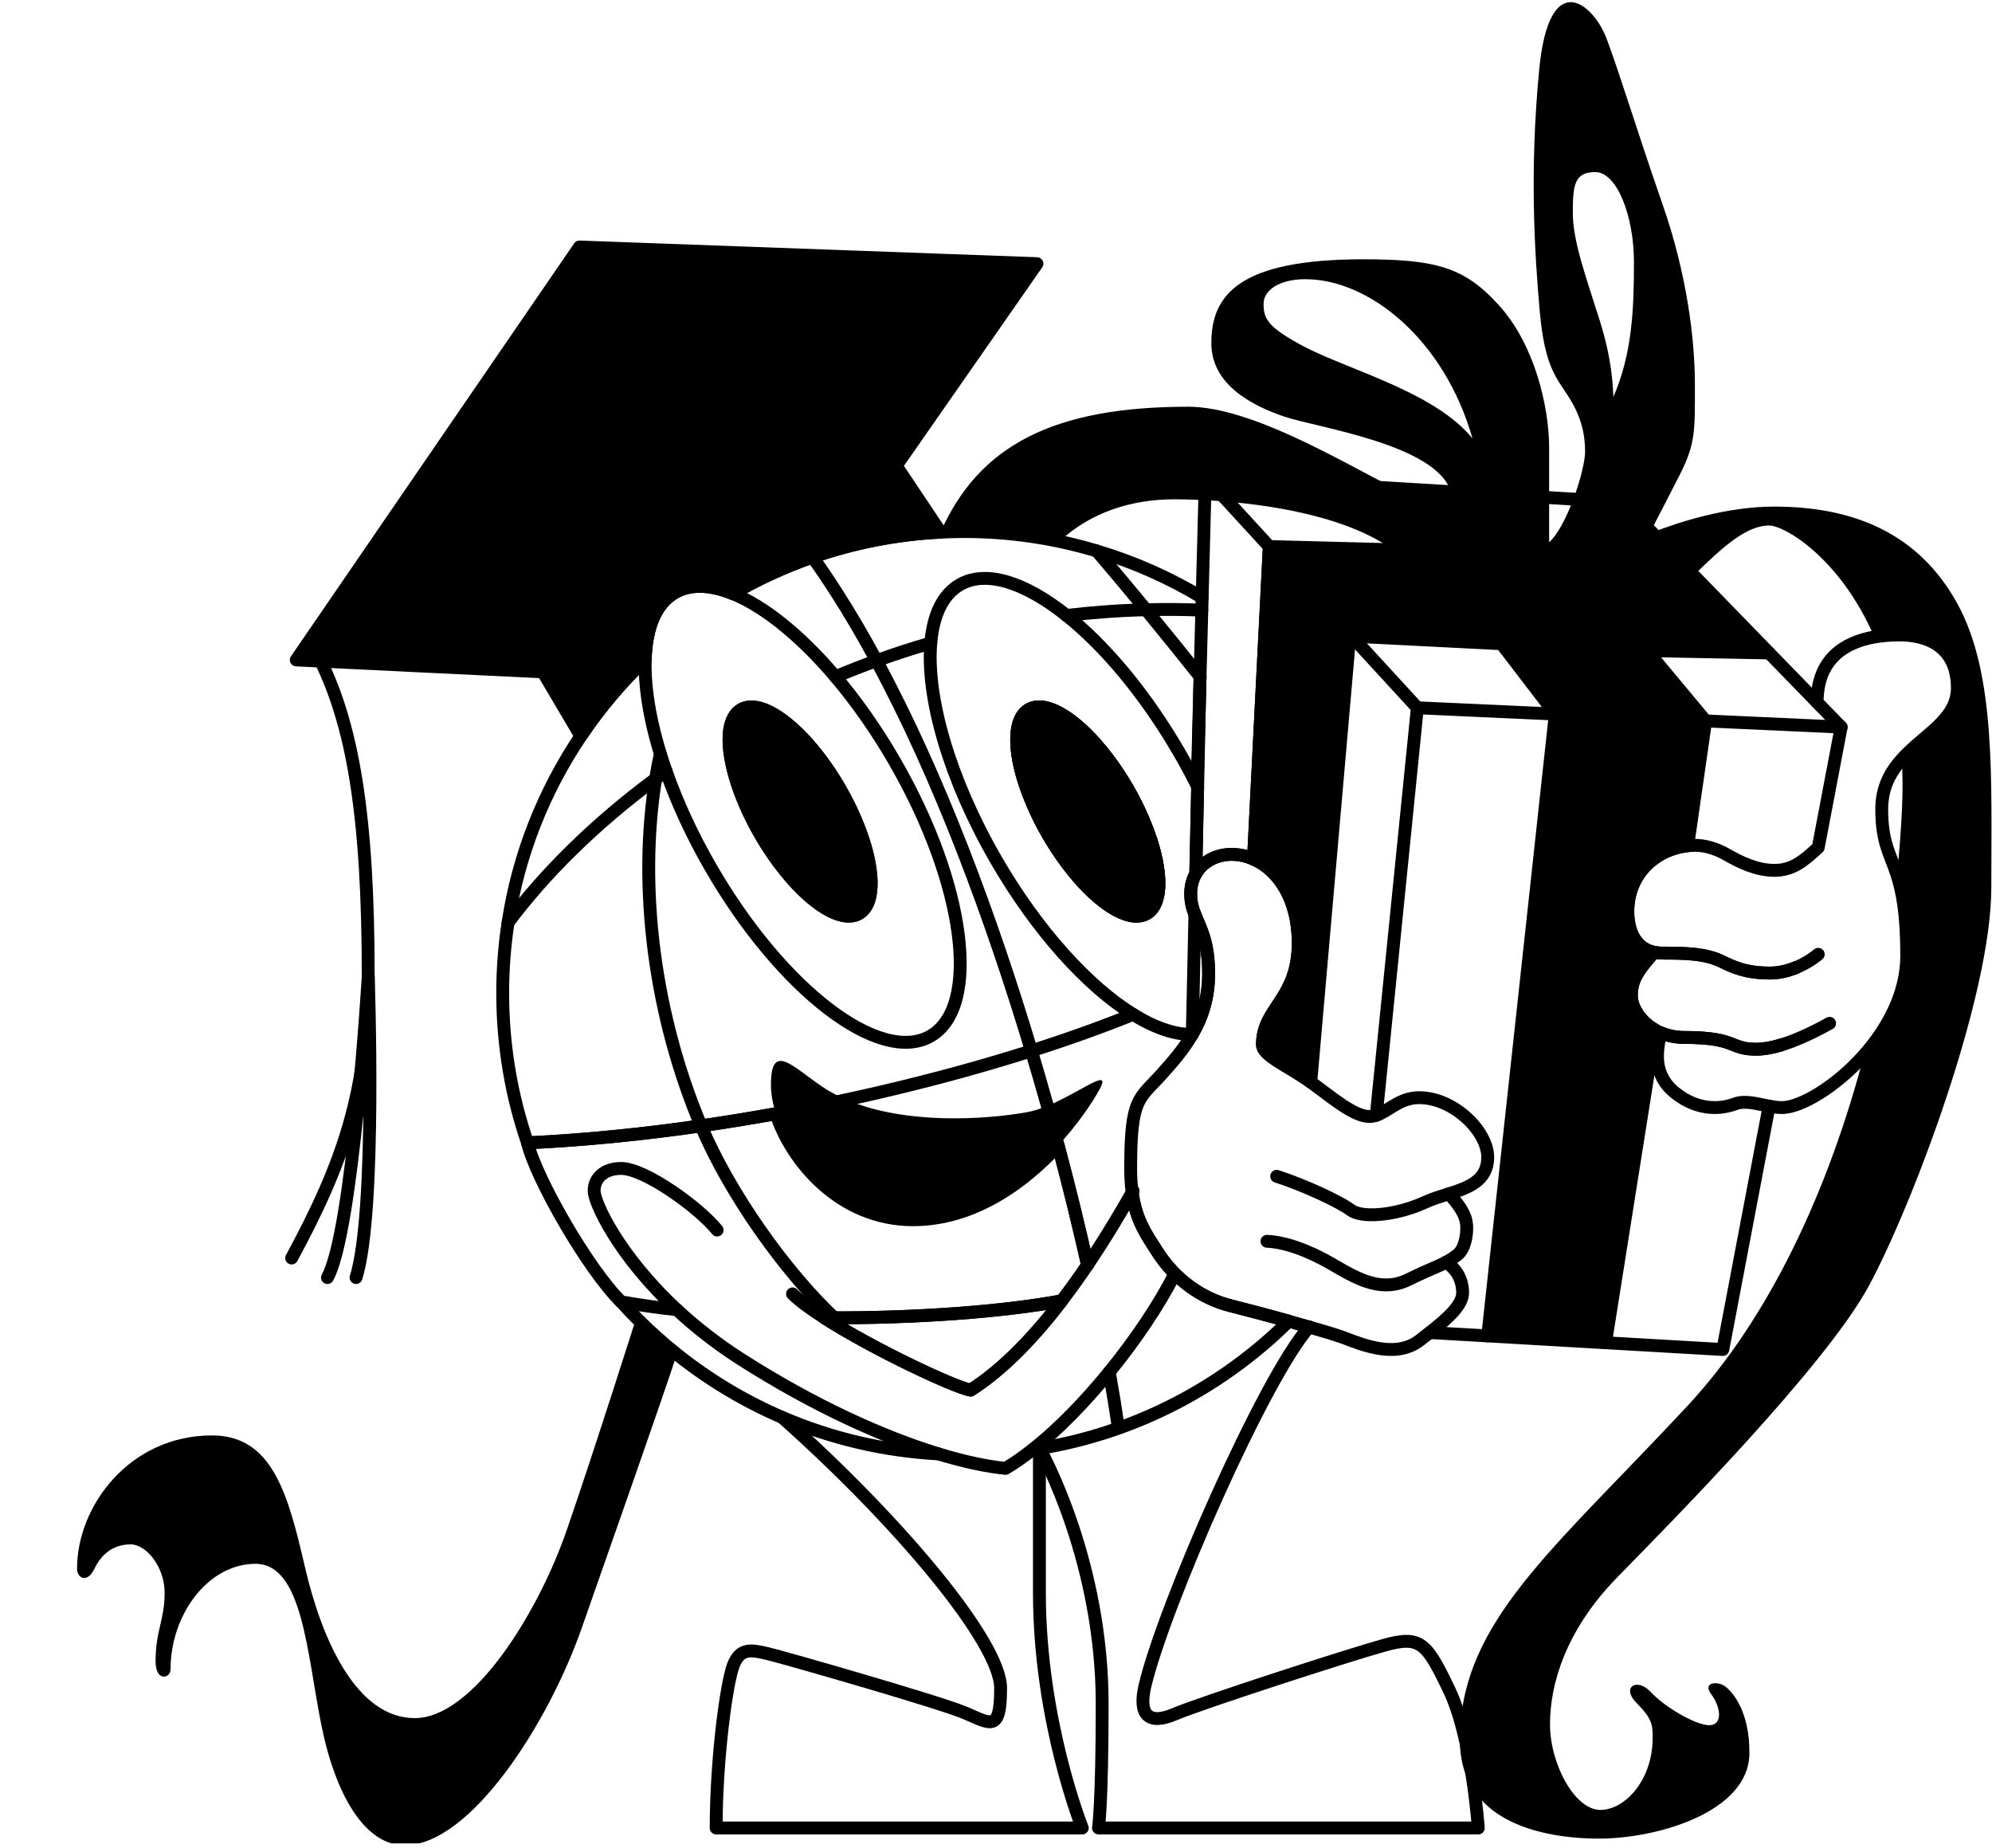 <svg width="360" height="334" viewBox="0 0 360 334" fill="none" xmlns="http://www.w3.org/2000/svg">
<g clip-path="url(#clip0_1_2)">
<path d="M191.871 235.059C187.096 241.292 181.484 247.33 175.415 251.198C172.485 250.679 157.943 243.865 148.99 238.129C165.485 238.23 181.476 237.005 191.871 235.059Z" stroke="black" stroke-width="2.325" stroke-linecap="round" stroke-linejoin="round"/>
<path d="M216.878 122.253L216.358 141.973" stroke="black" stroke-width="2.325" stroke-linecap="round" stroke-linejoin="round"/>
<path d="M187.871 261.74C187.871 261.74 187.855 261.748 187.848 261.748" stroke="black" stroke-width="2.325" stroke-linecap="round" stroke-linejoin="round"/>
<path d="M196.538 228.564C195.019 221.805 193.252 214.549 191.236 206.992C185.159 213.588 176.051 220.409 164.99 220.409C151.72 220.409 142.953 209.65 140.24 201.24C135.752 202.054 131.225 202.79 126.706 203.441C116.14 204.968 105.56 206.03 95.336 206.511C92.429 198.031 90.848 188.931 90.848 179.458C90.848 175.125 91.181 170.87 91.817 166.715C93.7 154.383 98.297 142.949 104.963 133.02C108.335 127.989 112.242 123.354 116.606 119.183" stroke="black" stroke-width="2.325" stroke-linecap="round" stroke-linejoin="round"/>
<path d="M217.257 107.983C211.351 104.417 204.964 101.572 198.212 99.557C190.624 97.278 182.578 96.053 174.245 96.053C172.811 96.053 171.392 96.092 169.974 96.162C161.912 96.565 154.145 98.123 146.843 100.665C141.805 102.409 136.984 104.634 132.434 107.269" stroke="black" stroke-width="2.325" stroke-linecap="round" stroke-linejoin="round"/>
<path d="M155.246 165.08C151.277 167.374 143.293 160.979 137.41 150.794C133.209 143.507 131.217 136.252 131.876 131.88C132.139 130.144 132.821 128.857 133.953 128.206C135.108 127.539 136.604 127.609 138.286 128.291C142.394 129.958 147.619 135.275 151.781 142.492C157.665 152.677 159.207 162.793 155.238 165.08H155.246Z" stroke="black" stroke-width="2.325" stroke-linecap="round" stroke-linejoin="round"/>
<path d="M215.948 165.258C215.506 164.142 215.188 163.002 215.188 161.506C215.188 160.103 215.529 158.886 216.103 157.878L216.444 142.159C216.421 142.096 216.39 142.042 216.359 141.98C215.382 140.027 214.336 138.074 213.204 136.12C207.041 125.454 199.716 116.765 192.756 111.215C185.275 105.246 178.214 102.913 173.462 105.657C170.354 107.448 168.633 111.184 168.215 116.199C167.385 125.989 171.524 140.67 179.973 155.305C187.438 168.227 196.608 178.257 204.778 183.303C208.669 185.714 212.336 186.985 215.475 186.907C217.211 183.915 218.428 180.389 218.428 175.947C218.428 170.064 216.901 167.699 215.948 165.258ZM207.235 165.079C203.266 167.374 195.283 160.979 189.399 150.794C183.516 140.608 181.973 130.493 185.942 128.206C189.911 125.912 197.895 132.306 203.778 142.492C209.661 152.677 211.204 162.793 207.235 165.079Z" stroke="black" stroke-width="2.325" stroke-linecap="round" stroke-linejoin="round"/>
<path d="M203.778 142.492C209.661 152.677 211.204 162.793 207.235 165.08C203.266 167.374 195.282 160.979 189.399 150.794C183.515 140.608 181.973 130.493 185.942 128.206C189.91 125.912 197.894 132.307 203.778 142.492Z" stroke="black" stroke-width="2.325" stroke-linecap="round" stroke-linejoin="round"/>
<path d="M187.871 261.74C205.288 258.887 220.892 250.624 232.899 238.741C228.822 237.602 224.644 236.509 222.574 235.997C217.249 234.695 212.389 231.277 209.118 226.13C207.281 223.231 205.312 220.65 204.606 215.479C202.762 218.704 199.994 223.456 196.537 228.564" stroke="black" stroke-width="2.325" stroke-linecap="round" stroke-linejoin="round"/>
<path d="M200.476 247.927C196.135 253.26 191.298 258.252 186.616 261.941C187.027 261.887 187.438 261.817 187.849 261.748" stroke="black" stroke-width="2.325" stroke-linecap="round" stroke-linejoin="round"/>
<path d="M146.844 100.665C148.278 102.657 149.681 104.735 151.06 106.89C153.595 110.827 156.045 115.005 158.401 119.385C169.757 140.376 179.175 165.824 186.399 189.884C187.399 193.24 188.36 196.566 189.283 199.845C189.957 202.255 190.608 204.635 191.236 206.991C193.251 214.549 195.019 221.804 196.538 228.564" stroke="black" stroke-width="2.325" stroke-linecap="round" stroke-linejoin="round"/>
<path d="M202.071 257.794C201.653 254.857 201.118 251.555 200.475 247.927" stroke="black" stroke-width="2.325" stroke-linecap="round" stroke-linejoin="round"/>
<path d="M161.672 137.562C158.369 131.841 154.726 126.687 150.99 122.284C147.711 118.416 144.355 115.129 141.084 112.54C138.092 110.168 135.169 108.378 132.433 107.269C128.387 105.626 124.752 105.471 121.93 107.099C118.512 109.068 116.775 113.393 116.605 119.183C116.535 121.323 116.682 123.671 117.039 126.175C117.481 129.307 118.256 132.686 119.341 136.221C119.659 137.26 120 138.306 120.38 139.36C122.333 144.949 125.038 150.856 128.441 156.747C141.216 178.869 159.013 192.504 168.183 187.21C177.36 181.908 174.446 159.685 161.672 137.562ZM155.246 165.08C151.277 167.374 143.293 160.979 137.41 150.794C133.208 143.507 131.216 136.252 131.875 131.88C132.139 130.144 132.821 128.857 133.952 128.206C135.107 127.539 136.603 127.609 138.286 128.291C142.394 129.958 147.618 135.275 151.781 142.492C157.664 152.677 159.207 162.793 155.238 165.08H155.246Z" stroke="black" stroke-width="2.325" stroke-linecap="round" stroke-linejoin="round"/>
<path d="M150.991 122.284C153.409 121.269 155.882 120.3 158.401 119.385C161.595 118.23 164.866 117.16 168.215 116.199" stroke="black" stroke-width="2.325" stroke-linecap="round" stroke-linejoin="round"/>
<path d="M192.756 111.215C197.438 110.657 202.228 110.3 207.119 110.184C210.437 110.091 213.793 110.114 217.196 110.254" stroke="black" stroke-width="2.325" stroke-linecap="round" stroke-linejoin="round"/>
<path d="M138.285 128.291C136.092 129.446 133.96 130.648 131.875 131.88" stroke="black" stroke-width="2.325" stroke-linecap="round" stroke-linejoin="round"/>
<path d="M91.808 166.723C91.808 166.723 91.808 166.715 91.816 166.715C98.296 158.034 107.327 148.98 118.497 140.725C119.117 140.267 119.745 139.81 120.38 139.36" stroke="black" stroke-width="2.325" stroke-linecap="round" stroke-linejoin="round"/>
<path d="M150.874 238.238C141.921 229.835 131.837 215.634 126.697 203.441C118.326 183.59 115.287 160.623 118.489 140.725C118.737 139.205 119.016 137.702 119.333 136.221" stroke="black" stroke-width="2.325" stroke-linecap="round" stroke-linejoin="round"/>
<path d="M143.223 233.804C144.478 235.059 146.525 236.555 148.99 238.129C157.943 243.865 172.484 250.678 175.414 251.198C181.484 247.33 187.096 241.291 191.871 235.059C193.537 232.889 195.095 230.695 196.537 228.564" stroke="black" stroke-width="2.325" stroke-linecap="round" stroke-linejoin="round"/>
<path d="M204.778 215.185C204.724 215.278 204.669 215.379 204.607 215.479" stroke="black" stroke-width="2.325" stroke-linecap="round" stroke-linejoin="round"/>
<path d="M169.616 262.724C174.236 264.135 178.329 264.995 181.724 265.337C183.321 264.399 184.956 263.251 186.615 261.941" stroke="black" stroke-width="2.325" stroke-linecap="round" stroke-linejoin="round"/>
<path d="M122.317 236.672C111.698 226.804 107.372 217.262 107.372 215.185C107.372 212.945 109.124 211.139 112.256 211.139C116.596 211.139 126.425 218.301 129.603 222.27" stroke="black" stroke-width="2.325" stroke-linecap="round" stroke-linejoin="round"/>
<path d="M200.475 247.927C205.218 242.113 209.381 235.897 212.133 230.54" stroke="black" stroke-width="2.325" stroke-linecap="round" stroke-linejoin="round"/>
<path d="M148.99 238.129C165.485 238.23 181.476 237.005 191.871 235.059" stroke="black" stroke-width="2.325" stroke-linecap="round" stroke-linejoin="round"/>
<path d="M230.722 212.557C235.69 214.146 242.085 217.138 244.108 218.65C244.806 219.161 245.969 219.456 247.418 219.502C250.209 219.611 254.069 218.851 257.65 217.208C258.937 216.611 260.41 216.177 261.859 215.72" stroke="black" stroke-width="2.325" stroke-linecap="round" stroke-linejoin="round"/>
<path d="M228.969 224.3C232.124 224.44 236.286 225.858 240.627 228.37C240.898 228.525 241.177 228.688 241.449 228.851C245.541 231.222 249.82 233.563 254.572 231.207C258.199 229.409 259.812 228.913 261.377 228.06" stroke="black" stroke-width="2.325" stroke-linecap="round" stroke-linejoin="round"/>
<path d="M261.859 215.72C264.425 218.51 265.076 220.146 265.076 221.867C265.076 223.587 264.627 225.804 263.355 226.773C262.619 227.331 261.999 227.727 261.379 228.06C263.092 229.3 264.278 230.959 264.332 233.532C264.379 235.734 261.867 238.052 258.387 240.796C257.798 241.253 257.193 241.726 256.557 242.214C252.162 245.594 246.054 242.912 242.729 241.679C241.566 241.253 239.272 240.555 236.597 239.788H236.59C235.411 239.439 234.163 239.09 232.9 238.741C228.823 237.602 224.645 236.509 222.575 235.997C217.25 234.695 212.39 231.277 209.119 226.13C207.281 223.231 205.313 220.65 204.607 215.479C204.437 214.208 204.336 212.774 204.336 211.139C204.336 198.294 205.832 198.667 209.863 194.186C211.816 192.016 213.87 189.698 215.475 186.908C217.211 183.916 218.428 180.389 218.428 175.947C218.428 170.064 216.901 167.7 215.948 165.258C215.506 164.142 215.188 163.002 215.188 161.506C215.188 160.103 215.529 158.886 216.103 157.878C217.258 155.871 219.358 154.7 221.591 154.445C221.901 154.398 222.211 154.383 222.529 154.383C223.885 154.383 225.242 154.669 226.528 155.235C230.985 157.181 234.621 162.413 234.621 170.366C234.621 180.637 228.156 182.071 228.156 188.745C228.156 190.807 232.962 192.659 236.884 195.535C240.814 198.403 244.69 201.752 247.48 201.752C247.907 201.752 248.318 201.674 248.721 201.535C250.744 200.86 252.581 198.798 255.488 198.418C255.798 198.372 256.115 198.349 256.449 198.349C262.743 198.349 268.867 204.426 268.867 209.123C268.867 213.317 265.448 214.588 261.859 215.72Z" stroke="black" stroke-width="2.325" stroke-linecap="round" stroke-linejoin="round"/>
<path d="M248.722 201.535L253.558 153.584L256.147 127.896L244.257 114.951" stroke="black" stroke-width="2.325" stroke-linecap="round" stroke-linejoin="round"/>
<path d="M229.389 98.758L226.528 155.235C225.242 154.669 223.885 154.383 222.529 154.383C222.211 154.383 221.901 154.398 221.591 154.445C219.358 154.7 217.258 155.871 216.103 157.879L216.444 142.159L216.878 122.253L217.196 110.254L217.258 107.983L217.831 86.178L229.389 98.758Z" stroke="black" stroke-width="2.325" stroke-linecap="round" stroke-linejoin="round"/>
<path d="M215.947 165.258L215.475 186.908" stroke="black" stroke-width="2.325" stroke-linecap="round" stroke-linejoin="round"/>
<path d="M290.153 242.633L311.354 243.857L319.717 199.876" stroke="black" stroke-width="2.325" stroke-linecap="round" stroke-linejoin="round"/>
<path d="M268.868 241.4L258.388 240.796" stroke="black" stroke-width="2.325" stroke-linecap="round" stroke-linejoin="round"/>
<path d="M328.396 126.919L319.715 117.99" stroke="black" stroke-width="2.325" stroke-linecap="round" stroke-linejoin="round"/>
<path d="M217.83 86.178L293.213 90.728L302.871 100.665" stroke="black" stroke-width="2.325" stroke-linecap="round" stroke-linejoin="round"/>
<path d="M281.084 129.028L256.147 127.896" stroke="black" stroke-width="2.325" stroke-linecap="round" stroke-linejoin="round"/>
<path d="M298.904 172.079C299.354 172.172 299.842 172.226 300.369 172.226C304.671 172.226 308.314 172.281 311.392 173.846C314.469 175.405 316.888 175.831 319.903 175.831C321.414 175.831 322.98 175.482 324.468 174.885" stroke="black" stroke-width="2.325" stroke-linecap="round" stroke-linejoin="round"/>
<path d="M332.739 131.384L308.252 130.268" stroke="black" stroke-width="2.325" stroke-linecap="round" stroke-linejoin="round"/>
<path d="M328.599 172.443C327.382 173.443 325.964 174.288 324.468 174.885" stroke="black" stroke-width="2.325" stroke-linecap="round" stroke-linejoin="round"/>
<path d="M298.904 172.079C299.354 172.172 299.842 172.226 300.369 172.226C304.671 172.226 308.314 172.281 311.392 173.846C314.469 175.405 316.888 175.831 319.903 175.831C321.414 175.831 322.98 175.482 324.468 174.885" stroke="black" stroke-width="2.325" stroke-linecap="round" stroke-linejoin="round"/>
<path d="M300.129 186.621C301.369 187.148 302.803 187.466 304.415 187.466C313.895 187.466 312.539 189.597 317.376 189.597C318.655 189.597 320.135 189.349 321.817 188.845" stroke="black" stroke-width="2.325" stroke-linecap="round" stroke-linejoin="round"/>
<path d="M330.647 184.915C327.299 186.776 324.338 188.093 321.818 188.845" stroke="black" stroke-width="2.325" stroke-linecap="round" stroke-linejoin="round"/>
<path d="M300.129 186.621C301.369 187.148 302.803 187.466 304.415 187.466C313.895 187.466 312.539 189.597 317.376 189.597C318.655 189.597 320.135 189.349 321.817 188.845" stroke="black" stroke-width="2.325" stroke-linecap="round" stroke-linejoin="round"/>
<path d="M236.598 239.789V239.78" stroke="black" stroke-width="2.325" stroke-linecap="round" stroke-linejoin="round"/>
<path d="M187.848 261.748V287.862C187.848 311.023 195.592 330.317 195.592 330.317H129.426C129.426 317.876 131.317 303.869 132.58 300.792C133.836 297.722 135.805 298.117 138.797 298.83C141.789 299.536 169.5 307.489 174.244 309.458C178.988 311.427 180.833 313.233 180.833 305.047C180.833 296.862 162.71 275.127 141.371 256.128" stroke="black" stroke-width="2.325" stroke-linecap="round" stroke-linejoin="round"/>
<path d="M187.871 261.74C188.406 262.693 199.188 282.196 199.188 307.915C199.188 325.945 198.521 330.317 198.521 330.317H267.16C267.16 330.317 266.052 314.093 261.928 305.442C257.804 296.792 256.704 295.482 250.162 297.296C243.627 299.102 216.97 307.752 212.242 309.768C207.513 311.775 205.684 309.853 206.932 304.582C210.35 290.195 228.458 248.95 236.589 239.788" stroke="black" stroke-width="2.325" stroke-linecap="round" stroke-linejoin="round"/>
<path d="M216.877 122.253C214.335 119.052 210.823 114.688 207.118 110.184C204.134 106.556 201.033 102.843 198.212 99.557" stroke="black" stroke-width="2.325" stroke-linecap="round" stroke-linejoin="round"/>
<path d="M204.777 183.303C199.134 185.582 192.964 187.791 186.399 189.884C176.051 193.178 164.726 196.186 152.975 198.721C148.773 199.62 144.525 200.465 140.239 201.24C135.751 202.054 131.224 202.79 126.705 203.441C116.14 204.968 105.559 206.03 95.335 206.511C96.885 213.007 106.334 229.44 112.249 235.238" stroke="black" stroke-width="2.325" stroke-linecap="round" stroke-linejoin="round"/>
<path d="M57.167 117.881C63.903 130.624 66.546 147.902 66.546 176.397C66.546 197.194 61.957 210.27 52.71 227.324" stroke="black" stroke-width="2.325" stroke-linecap="round" stroke-linejoin="round"/>
<path d="M59.175 230.858C63.795 222.603 66.546 176.397 66.546 176.397C66.546 176.397 68.089 218.975 64.345 230.858" stroke="black" stroke-width="2.325" stroke-linecap="round" stroke-linejoin="round"/>
<path d="M169.617 262.724C159.633 262.182 150.115 259.88 141.371 256.128C134.495 253.167 128.093 249.322 122.326 244.718C119.752 242.671 117.303 240.47 115.001 238.137H114.993C114.055 237.191 113.148 236.23 112.257 235.238C115.458 235.811 118.83 236.284 122.326 236.672C125.62 239.726 129.511 242.811 134.069 245.718C147.231 254.105 159.657 259.686 169.625 262.724H169.617Z" stroke="black" stroke-width="2.325" stroke-linecap="round" stroke-linejoin="round"/>
<path d="M343.699 137.19C341.638 139.492 340.072 142.283 340.072 146.22C340.072 152.274 341.56 154.166 342.824 158.088C343.769 160.995 344.591 165.025 344.591 172.715C344.591 179.521 341.165 185.815 336.87 190.659C331.739 196.434 325.36 200.139 322.065 200.139C321.298 200.139 320.507 200.031 319.717 199.876C317.546 199.473 315.368 198.806 313.624 199.457C311.244 200.356 307.074 200.899 302.803 197.527C298.54 194.163 299.439 189.675 300.129 186.621C299.772 186.474 299.439 186.303 299.113 186.117C296.369 184.567 294.827 181.97 294.827 179.924C294.827 176.8 296.33 175.079 298.904 172.079C295.633 171.389 294.183 168.335 294.183 164.715C294.183 157.956 299.183 153.445 305.004 152.832C305.454 152.778 305.911 152.755 306.376 152.755C307.857 152.755 309.888 153.181 312.066 154.429C314.252 155.677 317.329 157.274 320.678 157.274C324.026 157.274 326.065 155.476 328.6 153.142L332.739 131.384L328.398 126.927C328.398 119.114 333.328 116.067 338.739 115.106C340.25 114.843 341.808 114.734 343.304 114.734C348.746 114.734 353.738 117.137 353.738 124.338C353.738 130.051 347.746 132.686 343.699 137.19Z" stroke="black" stroke-width="2.325" stroke-linecap="round" stroke-linejoin="round"/>
<path d="M155.248 165.08C151.279 167.374 143.295 160.979 137.412 150.794C133.211 143.507 131.219 136.252 131.878 131.88C132.141 130.144 132.823 128.857 133.955 128.206C135.11 127.539 136.606 127.609 138.288 128.291C142.396 129.958 147.621 135.275 151.783 142.492C157.667 152.677 159.209 162.793 155.24 165.08H155.248Z" fill="black"/>
<path d="M207.235 165.08C203.266 167.374 195.282 160.979 189.399 150.794C183.515 140.608 181.973 130.493 185.942 128.206C189.91 125.912 197.894 132.307 203.778 142.492C209.661 152.677 211.203 162.793 207.235 165.08Z" fill="black" stroke="black" stroke-width="2.325" stroke-linecap="round" stroke-linejoin="round"/>
<path d="M198.679 196.922C197.431 199.201 194.873 203.054 191.237 206.992C185.16 213.588 176.052 220.409 164.991 220.409C151.721 220.409 142.954 209.65 140.241 201.24C139.659 199.465 139.357 197.791 139.334 196.349C139.21 188.07 143.14 192.675 148.574 196.349C149.938 197.271 151.411 198.054 152.976 198.721C163.526 203.232 177.921 202.356 185.625 200.969C186.811 200.759 188.052 200.349 189.284 199.845C195.284 197.372 201.059 192.597 198.679 196.922Z" fill="black"/>
<path d="M294.183 164.715C294.183 168.335 295.633 171.389 298.904 172.079C296.33 175.079 294.826 176.8 294.826 179.924C294.826 181.97 296.369 184.567 299.113 186.117L290.152 242.633L268.867 241.4L281.083 129.035L308.252 130.268L305.004 152.832C299.183 153.445 294.183 157.956 294.183 164.715Z" fill="black" stroke="black" stroke-width="2.325" stroke-linecap="round" stroke-linejoin="round"/>
<path d="M161.952 84.17L169.975 96.162C161.914 96.565 154.147 98.123 146.845 100.665C141.807 102.409 136.985 104.634 132.435 107.269C128.389 105.626 124.753 105.471 121.932 107.099C118.513 109.068 116.777 113.393 116.607 119.183C112.243 123.354 108.336 127.989 104.964 133.012L98.112 121.408L53.541 119.253L104.724 44.63L187.4 47.645L161.952 84.17Z" fill="black" stroke="black" stroke-width="2.325" stroke-linecap="round" stroke-linejoin="round"/>
<path d="M244.256 114.951L243.93 114.936L236.884 195.535C232.962 192.659 228.156 190.807 228.156 188.745C228.156 182.071 234.621 180.637 234.621 170.366C234.621 162.413 230.985 157.181 226.528 155.235L229.389 98.758L244.256 114.951Z" fill="black" stroke="black" stroke-width="2.325" stroke-linecap="round" stroke-linejoin="round"/>
<path d="M297.67 117.571L308.251 130.268L281.082 129.035V129.028L271.354 116.323L244.255 114.951L229.388 98.758L302.871 100.665L319.715 117.99L297.67 117.571Z" fill="black" stroke="black" stroke-width="2.325" stroke-linecap="round" stroke-linejoin="round"/>
<path d="M122.319 244.718C119.699 252.787 109.979 280.343 105.173 294.079C99.064 311.558 84.98 333.448 73.121 333.448C66.075 333.448 60.664 324.643 58.052 311.597C55.447 298.544 54.664 282.583 46.176 282.583C37.689 282.583 30.821 291.637 30.821 301.675C30.821 303.28 28.116 304.016 28.116 300.148C28.116 294.683 29.751 292.707 29.751 287.862C29.751 283.018 26.372 279.072 23.604 279.072C20.457 279.072 18.302 280.87 17.054 283.498C15.799 286.118 13.923 285.25 13.923 283.459C13.923 272.103 23.442 259.383 38.324 259.383C49.2 259.383 52.044 269.925 55.098 283.111C58.145 296.296 64.408 310.465 74.958 310.465C85.507 310.465 97.29 291.428 102.475 276.351C107.669 261.275 114.986 238.137 114.986 238.137H114.994C117.296 240.47 119.745 242.671 122.319 244.718Z" fill="black"/>
<path d="M251.968 88.24C241.651 82.938 225.885 73.496 214.738 73.496C190.43 73.496 176.958 80.457 169.974 96.162L191.43 97.836H191.461C197.135 92.565 204.452 90.224 212.258 90.224C213.684 90.224 215.552 90.263 217.722 90.371C219.032 90.441 220.459 90.534 221.955 90.666C231.388 91.487 243.93 93.704 251.736 99.34C251.883 99.433 252.03 99.541 252.17 99.65C263.169 107.944 299.973 109.944 305.438 104.603C305.655 104.386 305.872 104.177 306.089 103.967C311.259 98.921 315.561 94.96 319.716 94.96C322.529 94.96 332.529 100.812 338.738 115.106C340.249 114.843 341.807 114.734 343.303 114.734C348.745 114.734 353.737 117.137 353.737 124.338C353.737 130.051 347.745 132.686 343.699 137.19C343.854 139.911 343.877 142.779 343.745 145.802C343.575 149.817 343.265 153.925 342.823 158.088C343.768 160.994 344.59 165.025 344.59 172.715C344.59 179.52 341.164 185.815 336.87 190.659C330.537 214.774 319.909 238.005 304.934 254.081C281.873 278.839 265.657 291.777 263.983 311.085C263.882 312.186 263.836 313.302 263.836 314.45C263.836 318.279 264.836 321.294 266.456 323.658C271.796 331.487 283.904 332.239 288.966 332.239C299.577 332.239 316.096 327.418 316.158 316.814C316.212 308.93 312.848 305.404 311.584 304.605C310.313 303.799 307.608 303.97 309.29 306.202C310.972 308.434 311.414 311.744 308.902 311.744C306.391 311.744 300.74 308.38 298.314 305.737C295.888 303.086 292.88 304.853 295.779 307.745C298.671 310.644 298.671 311.775 298.671 314.093C298.671 321.457 293.818 327.053 289.214 327.053C284.609 327.053 280.121 318.783 280.121 311.589C280.121 304.396 282.889 294.645 292.252 285.048C301.624 275.46 329.979 246.849 337.823 232.222C345.675 217.595 359.876 180.055 359.876 160.374C359.876 140.694 360.721 121.765 353.737 109.075C346.753 96.386 335.048 91.542 320.615 91.542C311.995 91.542 303.345 94.363 298.562 96.231C298.392 96.301 298.237 96.363 298.081 96.425C298.159 96.286 298.236 96.138 298.322 95.983C299.717 93.301 301.872 89.147 303.616 85.705C306.453 80.108 306.306 77.783 306.306 69.497C306.306 61.21 304.848 49.483 300.453 36.894C296.058 24.298 292.764 13.407 290.361 7.012C287.966 0.617 279.974 -6.072 278.176 12.508C276.377 31.096 277.37 46.087 278.269 56.273C279.176 66.466 281.362 68.318 283.571 71.838C285.772 75.349 286.462 78.442 286.462 81.643C286.462 83.294 285.617 86.79 284.346 90.193C283.152 93.394 281.579 96.518 279.966 97.991V80.992C279.966 73.256 277.238 62.226 270.99 55.273C264.75 48.328 259.65 46.855 246.356 46.855C223.955 46.855 218.916 53.265 218.916 62.017C218.916 69.357 225.985 73.21 232.101 75.279C238.016 77.279 259.557 80.279 262.216 88.86M235.985 62.792C229.202 59.195 228.357 57.753 228.357 54.893C228.357 52.451 231.194 50.451 235.907 50.451C247.372 50.451 260.975 61.241 266.107 79.217C259.363 70.962 244.387 67.047 235.985 62.792ZM291.578 71.745C291.446 69.528 291.384 65.156 289.067 57.784C286.749 50.42 284.245 43.607 284.245 38.553C284.245 33.499 284.478 31.096 288.322 31.096C292.167 31.096 295.291 38.902 295.291 47.374C295.291 55.846 294.996 63.83 291.57 71.745H291.578Z" fill="black"/>
</g>
<defs>
<clipPath id="clip0_1_2">
<rect width="360" height="333.096" fill="white"/>
</clipPath>
</defs>
</svg>
